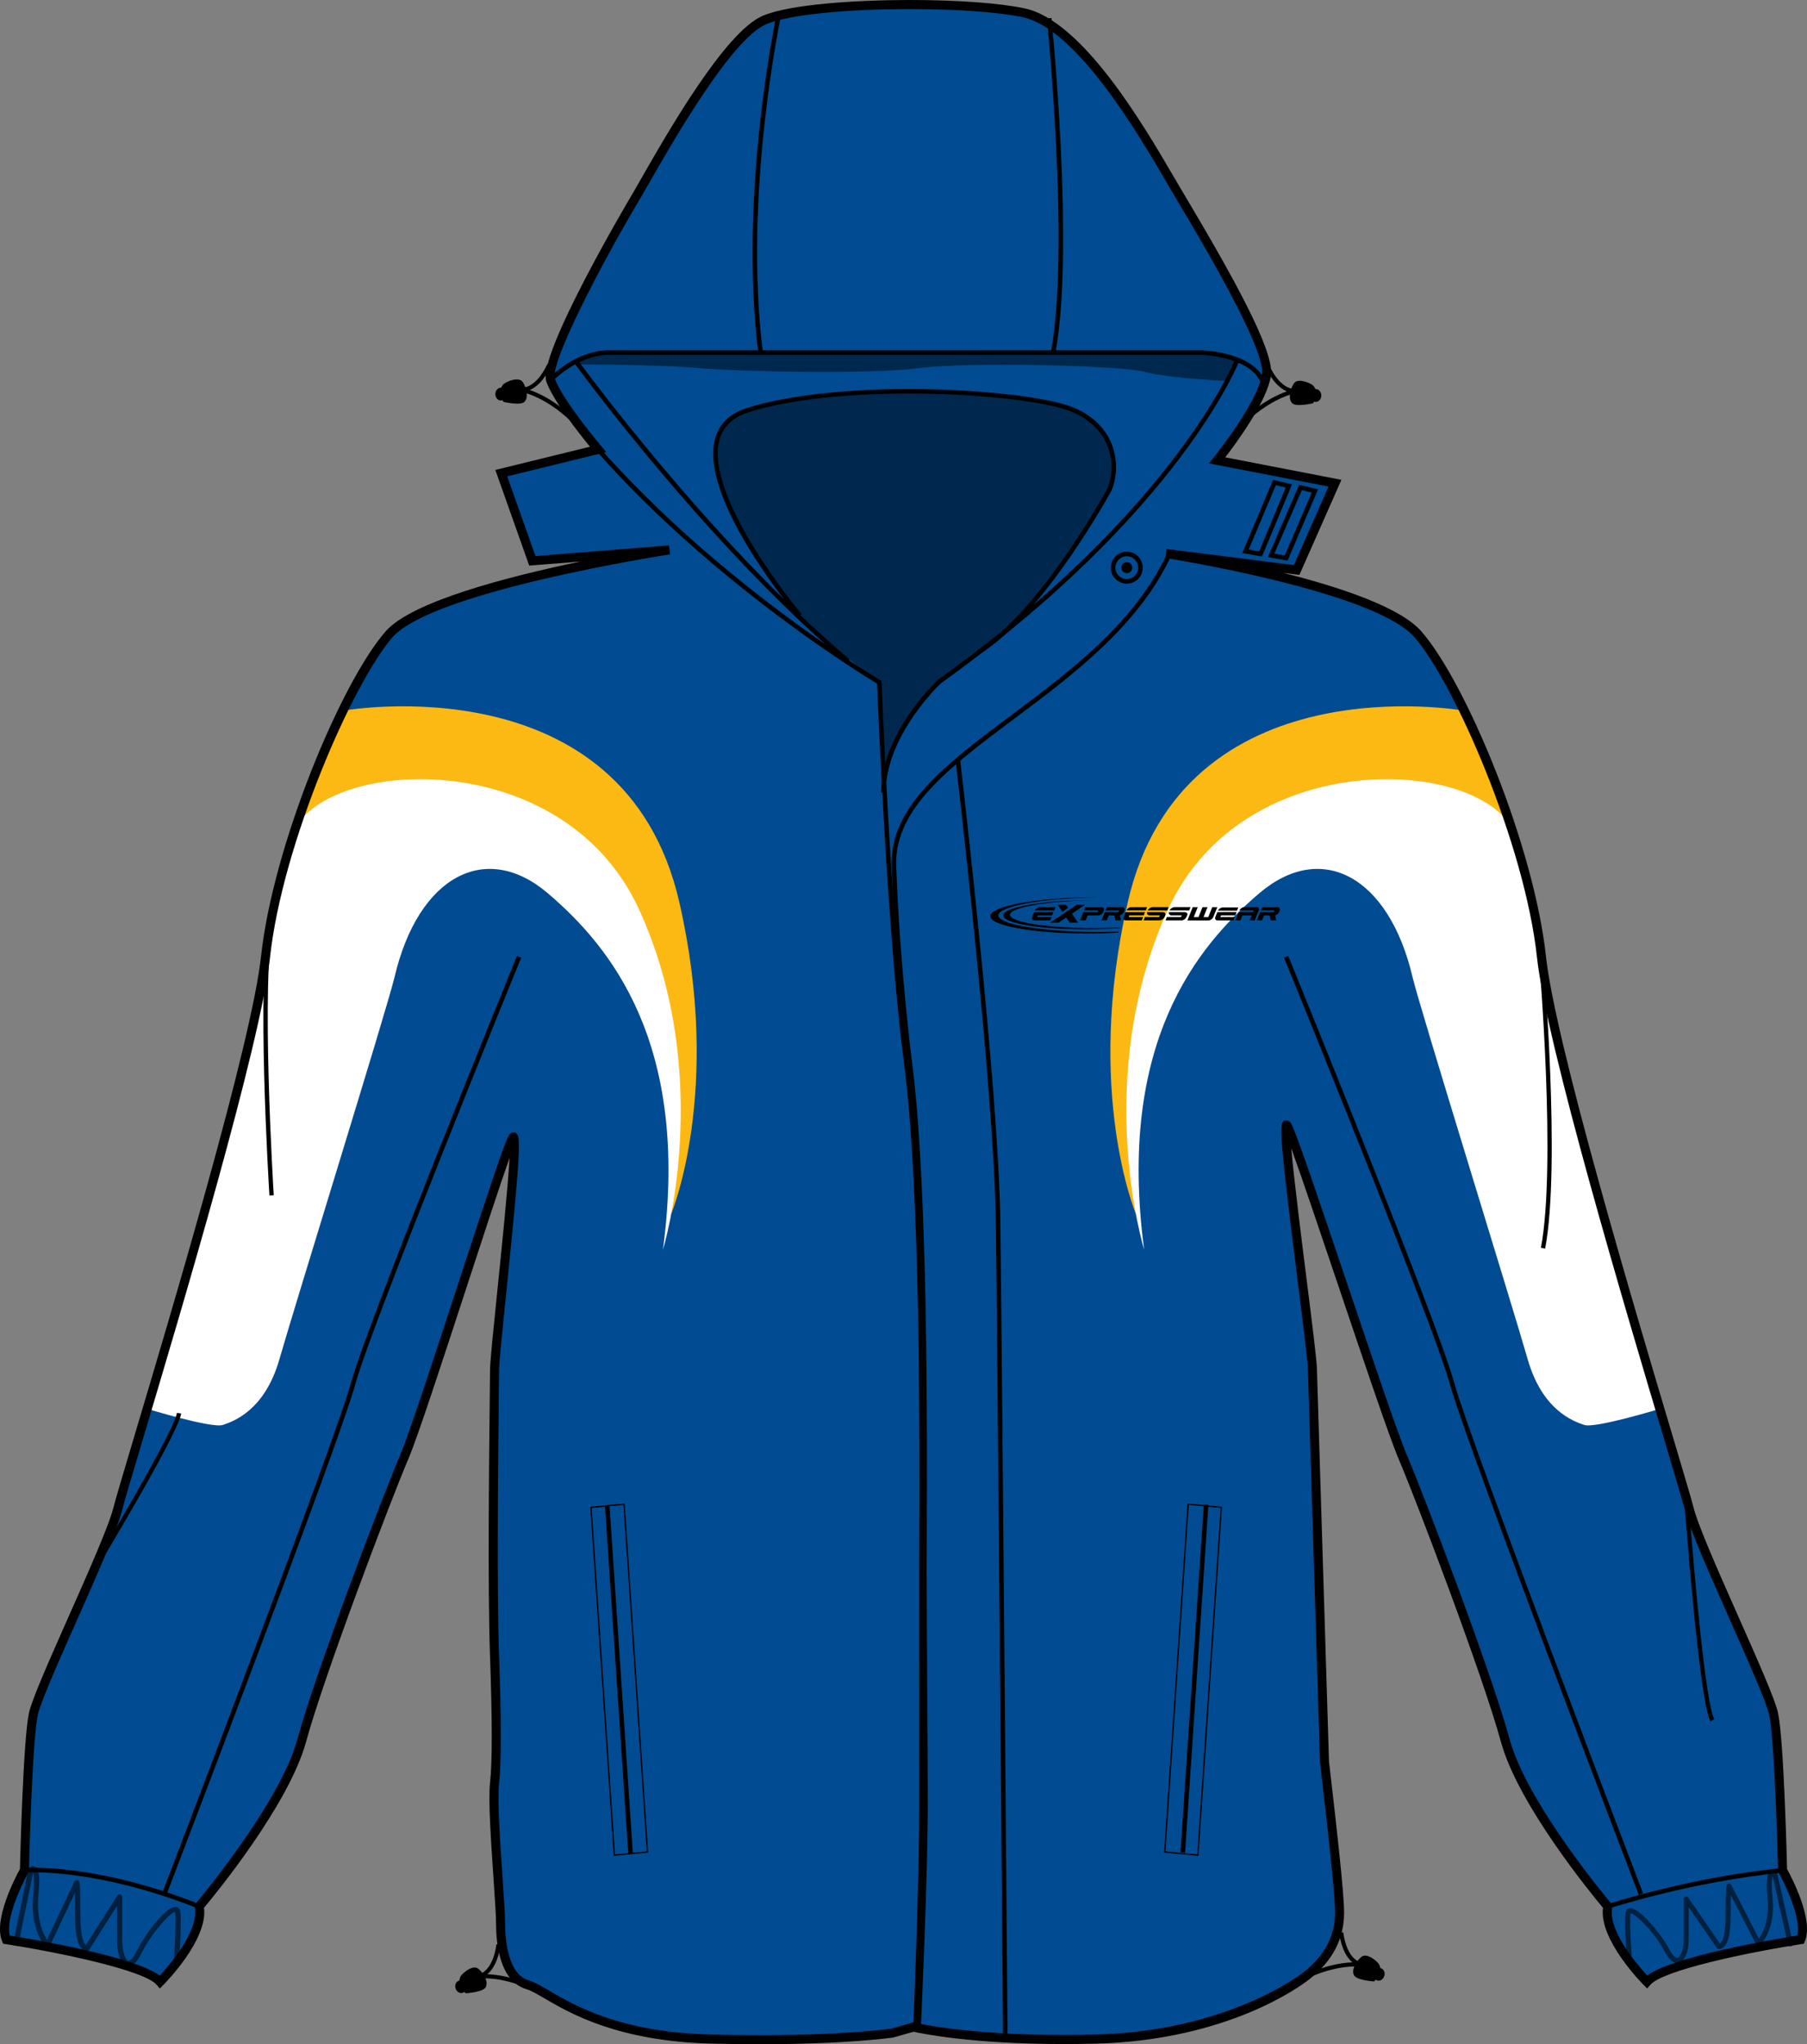 <?xml version="1.0" encoding="utf-8"?>
<!-- Generator: Adobe Illustrator 15.1.0, SVG Export Plug-In . SVG Version: 6.00 Build 0)  -->
<!DOCTYPE svg PUBLIC "-//W3C//DTD SVG 1.1//EN" "http://www.w3.org/Graphics/SVG/1.1/DTD/svg11.dtd">
<svg version="1.1" id="Layer_1" xmlns="http://www.w3.org/2000/svg" xmlns:xlink="http://www.w3.org/1999/xlink" x="0px" y="0px"
	 width="707.384px" height="799.998px" viewBox="0 0 707.384 799.998" enable-background="new 0 0 707.384 799.998"
	 xml:space="preserve">
<rect x="0" y="0" width="707.384" height="799.998" fill="#808080" stroke="none"/>
<g id="side" display="none">
</g>
<g id="back" display="none">
</g>
<g id="front">
	<path id="primary" fill="#004B91" d="M458.259,216.974c0,0,80.291,12.376,96.808,31.25c16.516,18.875,43.652,82.584,48.369,126.233
		c4.719,43.652,54.271,201.739,57.811,215.895c3.537,14.158,30.672,69.605,33.029,80.224c2.365,10.615,3.541,61.349,3.541,61.349
		s10.617,18.874,7.078,27.135c0,0-53.09,8.257-60.166,16.522c0,0-17.695-17.7-15.338-29.506c0,0-33.035-38.928-40.109-64.885
		c-7.082-25.95-33.031-94.38-40.111-110.894c-7.08-16.522-41.75-123.872-45.287-129.772c-3.541-5.896,9.895,87.298,9.895,95.56
		l4.717,153.368c1.188,10.614,5.902,49.55,5.902,58.985c0,9.438-4,17.694-12.982,24.774c-6.74,5.313-35.39,23.593-82.581,24.771
		c-47.187,1.188-71.241-4.713-71.241-4.713l-8.259,2.358c0,0-23.598,3.54-70.786,2.356c-47.188-1.177-63.701-18.872-71.964-21.229
		c-8.263-2.358-10.613-14.159-10.613-23.6c0-9.438-3.54-44.826-2.362-55.442c1.181-10.619,0.525-34.644-0.007-49.552
		c-1.173-33.036,0-103.82,0-112.08c0-8.263,10.624-96.737,7.084-90.843c-3.538,5.898-35.398,108.535-42.478,125.058
		c-7.076,16.513-33.03,84.94-40.109,110.894c-7.078,25.957-40.107,64.884-40.107,64.884c2.356,11.807-15.341,29.5-15.341,29.5
		c-7.077-8.261-60.165-16.518-60.165-16.518c-3.54-8.261,7.078-27.135,7.078-27.135s1.179-50.731,3.54-61.351
		c2.36-10.618,29.493-66.063,33.031-80.222c3.54-14.156,53.089-172.243,57.811-215.895c4.717-43.649,31.854-107.358,48.368-126.233
		c16.521-18.874,109.716-33.033,109.716-33.033l-54.71,4.286l-11.083-34.317l36.463-9.294c0,0-17.873-24.308-17.873-28.597
		c0-4.29,23.951-57.197,49.332-95.804c25.38-38.607,29.669-45.758,56.838-48.618c27.169-2.859,81.862-3.573,94.731,10.01
		c12.868,13.583,33.604,40.038,51.121,71.138c17.515,31.101,32.885,59.34,27.521,67.919c-5.362,8.58-17.519,28.241-17.519,28.241
		l45.4,8.936l-16.086,33.959L458.259,216.974z"/>
	<path fill="#00274D" d="M345.658,302.054l-1.07-34.676c0,0-28.6-20.734-39.321-36.104c-10.727-15.37-30.387-46.114-23.594-61.843
		c6.793-15.728,63.631-16.086,72.564-16.444c8.936-0.358,51.479,0.714,65.776,7.507c14.297,6.793,20.376,21.09,12.509,35.032
		c-7.863,13.942-31.103,45.4-33.245,46.829c-2.146,1.429-32.528,24.31-37.532,30.386
		C356.74,278.817,345.658,298.837,345.658,302.054z"/>
	<path fill="#00274D" d="M226.26,142.62c0,0,31.459,0,47.545,1.431c16.087,1.431,67.207,2.503,86.15,0
		c18.945-2.503,78.645-1.073,87.938,1.431c9.744,2.625,32.173,3.575,32.173,3.575l4.29-8.221c0,0-6.437-3.217-26.813-2.859
		c-20.376,0.358-152.282,0.358-152.282,0.358l-65.776-0.362C239.488,137.972,229.12,138.331,226.26,142.62z"/>
	<g id="tertiary">
		<path fill="#FDB913" d="M573.008,278.102c0,0-109.923-19.662-131.548,75.07c-16.935,74.169,3.213,121.896,3.213,121.896
			s-9.291-164.081,81.865-164.081c41.289,0,66.49,22.163,66.49,22.163S580.518,292.044,573.008,278.102z"/>
		<path fill="#FDB913" d="M134.409,278.102c0,0,109.924-19.662,131.552,75.07c16.933,74.169-3.217,121.896-3.217,121.896
			s9.294-164.081-81.86-164.081c-41.289,0-66.49,22.163-66.49,22.163S126.902,292.044,134.409,278.102z"/>
	</g>
	<g id="secondary">
		<path fill="#FFFFFF" d="M650.225,551.215c0,0-25.738,7.865-30.027,6.436c-4.291-1.432-16.443-5.721-22.162-25.736
			c-5.721-20.021-42.352-137.945-45.041-149.428c-9.295-39.68-35.75-53.621-60.06-32.887
			c-24.308,20.734-55.769,58.625-45.042,139.416c0,0-20.732-67.207,9.296-132.981c30.025-65.774,125.119-59.342,135.841-29.314
			c0,0,9.652,28.419,11.262,54.158c1.607,25.737,24.129,96.519,24.129,96.519L650.225,551.215z"/>
		<path fill="#FFFFFF" d="M57.194,551.215c0,0,25.738,7.865,30.028,6.436c4.289-1.432,16.44-5.721,22.162-25.736
			c5.721-20.021,42.353-137.945,45.042-149.428c9.296-39.68,35.751-53.621,60.059-32.887c24.31,20.734,55.768,58.625,45.042,139.416
			c0,0,20.731-67.207-9.296-132.981c-30.028-65.774-125.116-59.342-135.84-29.314c0,0-9.652,28.419-11.261,54.158
			c-1.608,25.737-24.13,96.519-24.13,96.519L57.194,551.215z"/>
	</g>
	<path d="M297.367,799.998c-6.099,0-12.445-0.083-18.867-0.243c-36.597-0.913-55.313-11.834-65.364-17.703
		c-2.972-1.734-5.318-3.104-7.038-3.594c-10.738-3.071-11.898-18.718-11.898-25.299c0-3.419-0.474-10.326-1.022-18.325
		c-0.979-14.271-2.089-30.448-1.324-37.314c0.874-7.88,0.867-24.466-0.021-49.293c-0.94-26.575-0.379-76.695-0.107-100.781
		c0.063-5.693,0.107-9.736,0.107-11.357c0-2.975,1.255-15.225,2.842-30.729c1.729-16.915,4.127-40.351,4.81-52.249
		c-3.697,10.412-10.293,30.616-16.729,50.33c-9.49,29.073-19.308,59.138-22.915,67.56c-6.638,15.481-32.91,84.553-40.029,110.664
		c-6.692,24.538-35.516,59.646-39.941,64.938c1.581,12.521-15.232,29.5-15.965,30.233l-1.352,1.354l-1.244-1.454
		c-4.88-5.691-38.013-12.643-59.092-15.923l-0.97-0.149l-0.386-0.9c-3.599-8.388,5.134-25.017,6.943-28.308
		c0.13-5.314,1.293-50.996,3.569-61.256c1.175-5.274,8.045-20.768,15.32-37.167c7.827-17.647,15.925-35.897,17.729-43.104
		c0.8-3.192,3.921-13.659,8.24-28.146c14.892-49.903,45.875-153.751,49.523-187.511c4.663-43.131,31.17-107.065,48.796-127.209
		c10.207-11.657,47.647-21.367,76.23-27.31l-20.039,1.602l-13.263-37.442l37.045-9.085c-4.277-5.233-14.731-18.457-17.101-25.565
		c-3.521-10.561,32.682-71.638,33.051-72.249c0.871-1.45,2.134-3.663,3.709-6.422c10.75-18.809,33.115-57.946,47.863-64.356
		C309.048,1.637,335.287,0,356.318,0c18.387,0,35.118,1.221,44.755,3.265c22.749,4.826,46.808,46.033,58.372,65.837
		c0.783,1.343,1.496,2.561,2.124,3.629l2.442,4.112c18.146,30.523,34.766,60.122,33.539,69.933
		c-1.209,9.703-13.229,26.144-17.882,32.199l45.453,8.806l-16.443,37.197l-6.381-0.805c22.186,5.579,45.814,13.426,54.1,22.89
		c17.627,20.146,44.135,84.077,48.799,127.209c3.646,33.76,34.631,137.606,49.521,187.51c4.32,14.483,7.443,24.95,8.244,28.146
		c1.801,7.202,9.896,25.453,17.727,43.104c7.271,16.398,14.145,31.888,15.318,37.164c2.281,10.262,3.441,55.942,3.57,61.256
		c1.814,3.293,10.543,19.92,6.947,28.308l-0.391,0.905l-0.969,0.146c-21.078,3.28-54.213,10.229-59.094,15.927l-1.244,1.454
		l-1.352-1.355c-0.732-0.733-17.545-17.712-15.965-30.229c-4.426-5.295-33.252-40.396-39.939-64.938
		c-7.133-26.149-33.4-95.196-40.031-110.661c-3.541-8.27-13.85-38.837-23.814-68.399c-7.008-20.771-14.184-42.054-18.248-53.284
		c1.072,12.058,3.881,34.374,5.924,50.618c2.225,17.664,4.146,32.915,4.146,36.153l4.715,153.313
		c0.188,1.626,0.484,4.178,0.842,7.245c1.77,15.318,5.063,43.83,5.063,51.798c0,10.359-4.467,18.918-13.65,26.161
		c-3.094,2.438-31.7,23.857-83.635,25.156c-4.166,0.101-8.33,0.155-12.375,0.155c-36.037,0-55.6-4.072-58.865-4.813l-8.039,2.278
		C349.422,797.404,331.748,799.998,297.367,799.998z M200.983,443.19h0.787l0.633,0.642c1.475,1.632,1.102,9.952-4.212,61.888
		c-1.513,14.795-2.819,27.574-2.819,30.367c0,1.627-0.044,5.684-0.107,11.396c-0.271,24.063-0.831,74.126,0.107,100.618
		c0.895,24.998,0.892,41.758-0.004,49.812c-0.728,6.551,0.419,23.257,1.34,36.684c0.555,8.067,1.033,15.03,1.033,18.565
		c0,4.512,0.67,19.421,9.331,21.896c2.146,0.616,4.662,2.082,7.853,3.942c10.465,6.105,27.979,16.329,63.669,17.218
		c6.393,0.163,12.712,0.242,18.778,0.242c32.675,0,50.066-2.348,51.598-2.563l8.592-2.455l0.457,0.113
		c0.196,0.046,20.17,4.822,58.488,4.822c4.016,0,8.148-0.052,12.287-0.159c51.659-1.286,80.333-23.447,81.529-24.39
		c8.281-6.531,12.307-14.178,12.307-23.386c0-7.763-3.277-36.145-5.043-51.39c-0.354-3.076-0.648-5.63-0.85-7.402l-4.729-153.509
		c-0.002-3.071-2-18.952-4.115-35.769c-6.527-51.877-7.082-59.678-5.705-61.236l0.525-0.6l0.893-0.046
		c0.512,0,1.234,0.192,1.795,1.128c1.754,2.923,9.361,25.314,21.68,61.851c9.947,29.494,20.23,59.996,23.719,68.136
		c6.652,15.52,33.021,84.841,40.191,111.124c6.891,25.277,39.426,63.821,39.75,64.206l0.555,0.653l-0.164,0.838
		c-1.813,9.074,9.914,22.604,13.703,26.693c10.195-7.586,50.305-14.299,58.74-15.644c1.709-6.519-4.594-19.872-7.293-24.682
		l-0.221-0.385l-0.012-0.441c-0.012-0.506-1.197-50.679-3.498-61.006c-1.096-4.933-8.215-20.981-15.098-36.499
		c-7.891-17.787-16.045-36.179-17.922-43.678c-0.779-3.119-3.893-13.554-8.201-27.993c-14.92-50.005-45.969-154.062-49.65-188.14
		c-4.795-44.381-32.439-107.545-47.941-125.257c-15.904-18.178-96.718-30.899-97.535-31.026l0.494-3.504l49.812,6.271l13.584-30.724
		l-46.819-9.073l1.844-2.289c0.176-0.22,17.575-21.904,18.927-32.712c1.242-9.961-22.804-50.413-33.069-67.687l-2.444-4.119
		c-0.638-1.075-1.354-2.297-2.137-3.646c-10.425-17.852-34.831-59.659-56.054-64.159c-9.409-1.997-25.865-3.187-44.019-3.187
		c-25.979,0-48.128,2.331-56.429,5.941c-13.669,5.943-36.467,45.833-46.202,62.868c-1.592,2.786-2.869,5.021-3.749,6.484
		c-12.882,21.469-34.835,62.989-32.726,69.311c2.721,8.16,18.103,26.403,18.26,26.585l1.846,2.181l-38.769,9.507l11.047,31.193
		l52.287-4.176l0.406,3.514c-0.926,0.139-92.74,14.273-108.65,32.449c-15.5,17.714-43.146,80.878-47.938,125.257
		c-3.688,34.084-34.733,138.141-49.653,188.148c-4.311,14.438-7.421,24.874-8.202,27.99c-1.873,7.499-10.033,25.891-17.924,43.68
		c-6.883,15.519-14.002,31.564-15.102,36.499c-2.296,10.327-3.483,60.502-3.498,61.006l-0.011,0.442l-0.218,0.384
		c-2.704,4.811-9,18.165-7.293,24.68c8.433,1.347,48.54,8.058,58.738,15.646c3.785-4.089,15.517-17.624,13.703-26.693l-0.168-0.838
		l0.558-0.653c0.326-0.39,32.855-38.931,39.751-64.209c7.155-26.235,33.534-95.584,40.19-111.123
		c3.549-8.274,13.334-38.263,22.804-67.264c11.154-34.169,18.054-55.126,19.781-58.007
		C199.761,443.34,200.562,443.19,200.983,443.19z"/>
	<path d="M359.285,794.111l-1.782-0.069c0.023-0.578,2.36-58.115,2.36-86.088v-93.201c0-2.994,0.015-6.861,0.025-11.453
		c0.13-41.273,0.434-137.925-5.919-186.631c-6.745-51.701-10.331-141.69-10.62-149.128c-5.544-3.34-64.174-39.26-109.898-91.084
		l1.341-1.182c47.614,53.962,109.271,90.614,109.888,90.979l0.419,0.248l0.02,0.489c0.035,0.953,3.63,95.843,10.623,149.45
		c6.365,48.82,6.063,145.56,5.937,186.866c-0.015,4.589-0.025,8.454-0.025,11.446v93.203
		C361.652,735.962,359.312,793.534,359.285,794.111z"/>
	<g>
		
			<rect x="173.869" y="656.294" transform="matrix(-0.067 -0.998 0.998 -0.067 -397.372 942.899)" width="136.334" height="1.784"/>
		<path d="M240.264,726.279l-0.019-0.264l-9.185-136.349l13.479-1.286l0.021,0.264l9.181,136.346L240.264,726.279z M231.612,590.132
			l9.133,135.588l12.454-1.189l-9.13-135.585L231.612,590.132z"/>
	</g>
	<g>
		
			<rect x="466.553" y="589.044" transform="matrix(-0.998 -0.067 0.067 -0.998 890.066 1344.132)" width="1.788" height="136.359"/>
		<path d="M469.181,726.279l-13.479-1.289l9.197-136.607l13.479,1.286L469.181,726.279z M456.248,724.527l12.456,1.189
			l9.135-135.588l-12.461-1.189L456.248,724.527z"/>
	</g>
	<path d="M77.66,746.909c-41.173-16.232-67.753-14.116-68.021-14.098l-0.159-1.778c0.271-0.021,27.229-2.19,68.835,14.213
		L77.66,746.909z"/>
	<path d="M629.666,746.926l-0.557-1.696c0.324-0.104,32.818-10.685,68.617-14.192l0.176,1.776
		C662.299,736.303,629.99,746.82,629.666,746.926z"/>
	<path opacity="0.57" enable-background="new    " d="M69.957,770.121l-2.06-0.146c0.013-0.172,1.242-17.184,0.635-21.522
		c-0.021-0.174-0.059-0.23-0.061-0.23c-1.521,0.013-9.059,7.98-13.14,16.292c-1.795,3.657-3.669,5.295-5.563,4.843
		c-2.729-0.633-3.969-5.521-3.969-9.799v-13.692l-10.888,17.146c-0.145,0.227-0.373,0.39-0.633,0.448
		c-0.161,0.038-0.99,0.185-1.923-0.549c-1.967-1.561-2.961-5.961-2.961-13.097c0-4.286-0.04-7.13-0.086-9.016l-9.817,20.772
		c-0.146,0.308-0.434,0.521-0.767,0.574c-0.333,0.066-0.677-0.06-0.911-0.307c-0.249-0.26-6.108-6.568-4.822-20.367
		c0.528-5.632,0.237-7.842-0.013-8.688l-5.939,28.85l-2.021-0.414l6.098-29.607c0.035-0.168,0.112-0.321,0.224-0.457
		c0.521-0.615,1.435-1.074,2.298-0.716c1.229,0.519,2.256,2.234,1.414,11.227c-0.876,9.407,1.812,15.094,3.315,17.461l10.764-22.771
		c0.029-0.063,0.067-0.129,0.111-0.185c0.271-0.354,0.735-0.497,1.158-0.354c0.859,0.29,1.063,0.358,1.063,13.994
		c0,8.537,1.472,10.824,2.139,11.419l12.361-19.471c0.248-0.386,0.717-0.563,1.161-0.437c0.439,0.131,0.743,0.53,0.743,0.987v17.247
		c0,4.266,1.251,7.527,2.369,7.787c0.582,0.168,1.784-0.762,3.247-3.74c3.559-7.252,11.876-17.917,15.468-17.32
		c0.417,0.063,1.416,0.385,1.629,1.885C71.214,752.72,70.007,769.413,69.957,770.121z"/>
	<path opacity="0.57" enable-background="new    " d="M637.998,769.711c-0.508,0-0.939-0.396-0.982-0.913
		c-0.055-0.654-1.27-16.028-0.619-20.234c0.209-1.374,1.158-1.68,1.557-1.746c3.463-0.568,11.936,9.358,15.438,15.923
		c1.484,2.785,2.699,3.596,3.352,3.443c1.119-0.281,2.363-3.271,2.363-7.122v-15.864c0-0.436,0.279-0.814,0.691-0.94
		c0.414-0.134,0.863,0.023,1.109,0.381l12.418,17.993c0.191-0.141,0.479-0.43,0.789-1.026c0.637-1.23,1.393-3.88,1.393-9.506
		c0-12.541,0.234-12.627,1.016-12.907c0.389-0.144,0.84-0.022,1.104,0.301c0.047,0.057,0.086,0.114,0.121,0.182l10.811,21.036
		c1.486-2.116,4.258-7.35,3.363-16.097c-0.836-8.224,0.203-9.849,1.332-10.353c0.951-0.43,1.881,0.184,2.273,0.614
		c0.121,0.129,0.201,0.283,0.236,0.449l6.104,27.237c0.121,0.532-0.215,1.064-0.75,1.188c-0.525,0.121-1.063-0.22-1.182-0.754
		l-5.979-26.68c-0.246,0.626-0.633,2.546-0.068,8.095c1.299,12.747-4.584,18.566-4.832,18.812c-0.229,0.217-0.545,0.31-0.852,0.264
		c-0.309-0.051-0.574-0.247-0.717-0.521l-9.91-19.287c-0.049,1.729-0.09,4.377-0.09,8.429c0,6.438-0.957,10.48-2.846,12.002
		c-0.949,0.769-1.811,0.632-1.967,0.596c-0.246-0.052-0.463-0.196-0.604-0.401l-10.988-15.919v12.685
		c0,3.89-1.207,8.379-3.855,9.045c-1.896,0.479-3.76-1.024-5.58-4.433c-4.115-7.708-11.531-14.913-13.271-14.913
		c-0.031,0-0.061,0.004-0.09,0.013c-0.543,4.071,0.691,19.714,0.703,19.873c0.045,0.545-0.361,1.022-0.908,1.064
		C638.049,769.711,638.026,769.711,637.998,769.711z"/>
	<path d="M641.526,741.534c-0.674-1.77-67.652-176.729-74.023-200.098c-6.35-23.271-64.266-165.228-64.85-166.658l1.654-0.675
		c0.584,1.431,58.543,143.49,64.916,166.866c6.352,23.28,73.297,198.159,73.971,199.922L641.526,741.534z"/>
	<path d="M65.158,741.534l-1.67-0.646c0.677-1.761,67.622-176.64,73.973-199.92c6.372-23.374,64.331-165.434,64.913-166.866
		l1.655,0.674c-0.585,1.431-58.502,143.389-64.849,166.659C132.81,564.804,65.835,739.766,65.158,741.534z"/>
	<path d="M105.476,467.858c-0.218-3.47-5.253-85.245,0.019-108.083l1.646,0.379c-5.218,22.601-0.033,106.75,0.019,107.598
		L105.476,467.858z"/>
	<path d="M40.751,609.163l-1.447-0.869c10.056-16.764,29.257-49.904,29.938-55.358l1.674,0.21
		C70.021,560.311,41.943,607.17,40.751,609.163z"/>
	<path d="M604.879,488.631l-1.654-0.314c6.094-32.217-0.631-111.671-0.697-112.471l1.684-0.144
		C604.276,376.502,611.018,456.187,604.879,488.631z"/>
	<path d="M669.608,673.627c-4.457-8.026-9.936-82.073-10.162-85.223l1.684-0.121c1.943,26.538,6.531,78.357,9.955,84.521
		L669.608,673.627z"/>
	<path d="M493.536,149.744c-4.022-10.058-22.611-10.873-22.798-10.879H238.413c-12.315,0-22.127,10.335-22.226,10.441l-1.307-1.219
		c0.421-0.448,10.425-11.007,23.53-11.007h232.36c0.845,0.03,19.968,0.864,24.423,12.001L493.536,149.744z"/>
	<path d="M296.869,138.083c-7.792-62.346,7.013-131.87,7.161-132.564l1.745,0.377c-0.146,0.693-14.889,69.929-7.134,131.967
		L296.869,138.083z"/>
	<path d="M413.024,138.859l-1.754-0.339c7.748-40.155-1.351-130.384-1.44-131.291l1.774-0.183
		C411.698,7.953,420.826,98.443,413.024,138.859z"/>
	<path d="M346.73,310.097h-1.786c0-23.182,21.36-43.247,22.27-44.09c93.164-66.708,116.089-124.912,116.31-125.493l1.672,0.634
		c-0.227,0.585-23.343,59.295-116.853,126.24C368.209,267.519,346.73,287.705,346.73,310.097z"/>
	<path d="M331.495,259.479c-55.212-46.716-106.166-116.707-106.674-117.409l1.448-1.047c0.504,0.7,51.34,70.519,106.382,117.095
		L331.495,259.479z"/>
	<path d="M360.549,792.57l-1.785-0.08c0.025-0.58,2.652-58.699,2.652-86.671c0-14.009-0.109-29.803-0.218-45.074
		c-0.111-15.751-0.227-32.04-0.227-46.941c0-3.241,0.015-7.505,0.038-12.602c0.15-41.065,0.513-137.229-5.779-185.484
		c-0.048-0.367-4.763-37.191-6.177-76.814c-0.838-23.362,21.325-39.927,46.988-59.108c22.734-16.989,48.495-36.246,61.046-63.554
		l1.628,0.746c-12.739,27.721-38.697,47.123-61.604,64.239c-25.262,18.88-47.076,35.184-46.274,57.612
		c1.414,39.539,6.117,76.279,6.167,76.646c6.307,48.37,5.942,144.618,5.792,185.72c-0.021,5.095-0.036,9.354-0.036,12.595
		c0,14.896,0.111,31.182,0.227,46.93c0.104,15.277,0.218,31.072,0.218,45.087C363.204,733.833,360.578,791.987,360.549,792.57z"/>
	<path fill="none" stroke="#000000" stroke-width="0.833" stroke-miterlimit="10" d="M458.617,216.618"/>
	<path d="M392.667,797.879c-0.023-2.673-2.153-267.994-2.859-320.293c-0.708-52.254-15.573-178.803-15.724-180.075l1.773-0.209
		c0.147,1.273,15.024,127.912,15.73,180.26c0.708,52.304,2.84,317.628,2.861,320.306L392.667,797.879z"/>
	<path d="M384.024,255.624l-0.951-1.512c24.543-15.426,50.197-62.469,50.453-62.943c3.315-7.751,2.624-22.795-13.519-29.856
		c-16.568-7.249-88.794-11.973-126.988,0.035c-6.008,1.887-9.807,5.434-11.29,10.536c-6.504,22.39,31.693,68.009,32.081,68.468
		l-1.366,1.152c-1.604-1.901-39.2-46.818-32.431-70.12c1.659-5.712,5.854-9.662,12.47-11.741
		c38.527-12.107,111.479-7.3,128.242,0.035c17.32,7.577,18.026,23.816,14.405,32.269
		C434.835,192.497,408.958,239.949,384.024,255.624z"/>
	<path d="M504.024,219.41l-7.708-1.4l12.275-28.262l7.391,1.758L504.024,219.41z M498.851,216.655l4.09,0.745l10.561-24.645
		l-3.869-0.922L498.851,216.655z"/>
	<path d="M494.021,217.803l-7.706-1.4l12.08-28.623l7.384,1.758L494.021,217.803z M488.831,215.044l4.091,0.745l10.407-24.999
		l-3.875-0.922L488.831,215.044z"/>
	<path d="M441.101,228.414c-3.449,0-6.254-2.806-6.254-6.256c0-3.45,2.805-6.256,6.254-6.256c3.446,0,6.253,2.806,6.253,6.256
		C447.354,225.608,444.548,228.414,441.101,228.414z M441.101,217.689c-2.463,0-4.474,2.006-4.474,4.468s2.011,4.468,4.474,4.468
		c2.462,0,4.47-2.005,4.47-4.468C445.571,219.696,443.563,217.689,441.101,217.689z"/>
	<circle cx="441.101" cy="222.158" r="2.145"/>
	<path d="M488.5,164.637l-1.137-1.137c0.32-0.319,7.19-7.11,16.403-10.336c-2.371-1.003-5.537-3.485-8.343-9.488l1.46-0.681
		c4.643,9.942,9.995,9.232,10.221,9.199l0.313,1.577C497.052,156.188,488.584,164.554,488.5,164.637z"/>
	<path d="M512.828,150.097c0,0-4.758-2.428-6.346,0c-1.588,2.431-2.225,6.074-0.637,7.694c1.588,1.619,8.252,0,8.252,0
		S517.272,152.122,512.828,150.097z"/>
	<ellipse cx="515.1" cy="154.773" rx="2.145" ry="2.503"/>
	<path d="M511.438,774.406l-0.75-1.425c0.4-0.21,8.973-4.671,18.727-5.021c-1.967-1.659-4.26-4.969-5.16-11.533l1.594-0.218
		c1.492,10.871,6.816,11.778,7.045,11.813l-0.166,1.598C522.09,768.886,511.545,774.352,511.438,774.406z"/>
	<path d="M538.981,767.708c0,0-3.826-3.726-6.063-1.877c-2.23,1.852-3.918,5.145-2.883,7.164c1.037,2.015,7.885,2.438,7.885,2.438
		S542.625,770.959,538.981,767.708z"/>
	
		<ellipse transform="matrix(-0.296 0.955 -0.955 -0.296 1437.753 485.976)" cx="539.756" cy="772.913" rx="2.502" ry="2.147"/>
	<path d="M208.762,779.053c-0.104-0.055-10.688-5.525-21.285-4.784l-0.159-1.601c0.218-0.029,5.54-0.938,7.035-11.812l1.595,0.221
		c-0.901,6.563-3.192,9.872-5.161,11.53c9.758,0.354,18.325,4.813,18.728,5.022L208.762,779.053z"/>
	<path d="M181.22,772.357c0,0,3.827-3.725,6.063-1.877c2.232,1.854,3.914,5.146,2.882,7.163c-1.037,2.011-7.884,2.438-7.884,2.438
		S177.576,775.604,181.22,772.357z"/>
	<path d="M181.127,779.894c-1.136,0.354-2.384-0.436-2.788-1.755c-0.408-1.32,0.178-2.673,1.309-3.021
		c1.132-0.354,2.38,0.436,2.788,1.755C182.844,778.191,182.258,779.547,181.127,779.894z"/>
	<path d="M222.654,164.101c-0.084-0.084-8.551-8.448-18.917-10.866l0.321-1.575c0.218,0.031,5.571,0.745,10.213-9.201l1.458,0.681
		c-2.801,6.001-5.97,8.485-8.339,9.488c9.212,3.224,16.082,10.014,16.398,10.336L222.654,164.101z"/>
	<path d="M198.325,149.561c0,0,4.761-2.428,6.349,0c1.588,2.431,2.223,6.074,0.637,7.694c-1.586,1.619-8.253,0-8.253,0
		S193.883,151.586,198.325,149.561z"/>
	<ellipse cx="196.054" cy="154.237" rx="2.145" ry="2.503"/>
	<g>
		<path d="M424.73,354.112h-3.271l-10.385,6.973h3.278l3.026-2.035l1.376,2.035h3.276l-2.4-3.549L424.73,354.112L424.73,354.112z
			 M414.042,354.112h3.276l0.8,1.182l-2.245,1.521L414.042,354.112L414.042,354.112z"/>
		<g>
			<path d="M484.229,356.381l0.511-1.259h-6.097c-0.367,0-0.735,0.13-1.104,0.387c-0.341,0.243-0.584,0.534-0.735,0.874
				C479.282,356.385,481.752,356.381,484.229,356.381L484.229,356.381z"/>
			<g>
				<path d="M473.082,360.194c0.364,0,0.741-0.133,1.118-0.397c0.371-0.266,0.635-0.585,0.784-0.962l1.541-3.814h-1.962
					l-1.569,3.888h-1.864l1.573-3.888h-1.961l-1.568,3.888h-1.86l1.566-3.888h-1.96l-2.089,5.173H473.082L473.082,360.194z"/>
				<path d="M497.007,358.229l0.416,1.958h2.166l-0.406-2.007c0.614-0.144,1.273-0.616,1.519-1.208l0.24-0.607
					c0.158-0.371,0.148-0.692-0.023-0.962c-0.15-0.266-0.424-0.397-0.825-0.397h-5.984l-0.521,1.296h5.352l-0.271,0.643
					c-1.038,0-4.029,0-5.339,0l-1.307,3.235h2.015l0.79-1.952h2.185v0.001H497.007z"/>
				<path d="M477.711,358.892l0.267-0.649h5.592l0.526-1.303c-2.528,0-5.04,0.008-7.558,0.008l-0.754,1.871
					c-0.149,0.38-0.146,0.7,0.009,0.963c0.15,0.266,0.414,0.397,0.801,0.397h6.26l0.515-1.287H477.711L477.711,358.892z"/>
				<path d="M486.357,358.24l-0.774,1.939h-1.959l1.307-3.233h3.111h2.494l0.278-0.656h-5.621c0.152-0.346,0.403-0.644,0.756-0.89
					c0.379-0.264,0.754-0.397,1.125-0.397h4.859c0.375,0,0.639,0.133,0.792,0.397c0.15,0.26,0.156,0.562,0.021,0.907l-1.561,3.872
					h-1.943l0.774-1.939H486.357L486.357,358.24z"/>
			</g>
		</g>
		<g>
			<path d="M406.005,358.896l0.264-0.649h5.595l0.524-1.301c-2.526,0-5.038,0.007-7.558,0.007l-0.754,1.869
				c-0.153,0.38-0.145,0.702,0.009,0.966c0.152,0.264,0.416,0.397,0.802,0.397h6.259l0.52-1.289H406.005L406.005,358.896z
				 M412.695,356.3l0.515-1.29h-6.229c-0.377,0-0.752,0.133-1.127,0.399c-0.354,0.247-0.604,0.545-0.754,0.893
				C407.626,356.302,410.161,356.3,412.695,356.3L412.695,356.3z"/>
			<path d="M426.871,358.243h1.253h1.692c0.423,0,0.836-0.136,1.231-0.4c0.415-0.27,0.664-0.5,0.813-0.864l0.25-0.618
				c0.146-0.367,0.121-0.684-0.071-0.954c-0.185-0.266-0.49-0.399-0.915-0.399h-6.228l-0.521,1.287h5.575l-0.282,0.661
				c-0.995,0-4.085,0-5.562,0l-1.299,3.228h2.188l0.777-1.944h1.095L426.871,358.243L426.871,358.243z"/>
			<path d="M436.221,358.236l0.415,1.958h2.167l-0.406-2.008c0.618-0.143,1.271-0.616,1.517-1.207l0.245-0.606
				c0.155-0.374,0.146-0.696-0.027-0.964c-0.146-0.266-0.425-0.399-0.825-0.399h-5.982l-0.523,1.295h5.352l-0.271,0.643
				c-1.032,0-4.029,0-5.337,0l-1.309,3.235h2.019l0.788-1.95h2.185v0.003H436.221L436.221,358.236z"/>
			<path d="M441.845,358.896l0.262-0.649h5.595l0.523-1.301c-2.526,0-5.037,0.007-7.557,0.007l-0.755,1.869
				c-0.148,0.38-0.146,0.702,0.011,0.966c0.148,0.264,0.417,0.397,0.803,0.397h6.258l0.518-1.289H441.845L441.845,358.896z
				 M448.533,356.3l0.52-1.29h-6.233c-0.375,0-0.752,0.133-1.127,0.399c-0.35,0.247-0.604,0.545-0.754,0.893
				C443.465,356.302,445.999,356.3,448.533,356.3L448.533,356.3z"/>
			<path d="M454.045,358.245h-4.049c-0.208,0-0.382-0.09-0.53-0.17c-0.146-0.083-0.262-0.18-0.346-0.3
				c-0.082-0.119-0.123-0.258-0.134-0.414c-0.009-0.126,0.019-0.262,0.059-0.409c2.04,0,4.078,0,6.116,0
				c0.214,0,0.4,0.063,0.563,0.126c0.159,0.062,0.289,0.144,0.381,0.246c0.092,0.103,0.145,0.228,0.161,0.373
				c0.016,0.145-0.015,0.311-0.092,0.493l-0.229,0.55c-0.155,0.369-0.448,0.78-0.848,1.05c-0.396,0.264-0.801,0.397-1.207,0.397
				h-6.198l0.507-1.293h5.539L454.045,358.245L454.045,358.245z M449.277,356.303c0.136-0.346,0.408-0.643,0.776-0.895
				c0.396-0.272,0.801-0.405,1.205-0.405h6.215l-0.521,1.302C454.384,356.305,451.835,356.303,449.277,356.303L449.277,356.303z"/>
			<path d="M462.617,358.245h-4.049c-0.205,0-0.381-0.09-0.529-0.17c-0.146-0.083-0.262-0.18-0.344-0.3
				c-0.079-0.119-0.126-0.258-0.136-0.414c-0.013-0.126,0.019-0.262,0.059-0.409c2.042,0,4.078,0,6.12,0
				c0.209,0,0.396,0.063,0.557,0.126c0.161,0.062,0.289,0.144,0.384,0.246c0.092,0.103,0.145,0.228,0.159,0.373
				c0.018,0.145-0.013,0.311-0.086,0.493l-0.23,0.55c-0.155,0.369-0.448,0.78-0.853,1.05c-0.392,0.264-0.796,0.397-1.206,0.397
				h-6.194l0.507-1.293h5.538L462.617,358.245L462.617,358.245z M457.848,356.303c0.136-0.346,0.404-0.643,0.774-0.895
				c0.398-0.272,0.801-0.405,1.207-0.405h6.212l-0.521,1.302C462.957,356.305,460.405,356.303,457.848,356.303L457.848,356.303z"/>
		</g>
		<path d="M426.093,352.284c0.672-0.004,1.344-0.006,2.006-0.004c-18.229,0.315-32.749,2.816-32.749,5.718
			c0,3.014,15.677,5.35,34.896,5.201c2.867-0.023,5.655-0.101,8.328-0.223l-0.084,0.198c-3.835,0.293-8.017,0.472-12.394,0.506
			c-18.382,0.144-33.375-2.299-33.375-5.437C392.718,355.102,407.712,352.428,426.093,352.284L426.093,352.284z"/>
		<path d="M427.615,351.136c0.806-0.006,1.603-0.008,2.397-0.004c-21.811,0.386-39.187,3.487-39.187,7.097
			c0,3.75,18.755,6.66,41.751,6.482c1.797-0.015,3.569-0.045,5.312-0.096l-0.161,0.382c-3.236,0.175-6.621,0.283-10.112,0.312
			c-21.991,0.171-39.932-2.873-39.932-6.774C387.683,354.633,405.624,351.308,427.615,351.136L427.615,351.136z"/>
	</g>
</g>
</svg>
